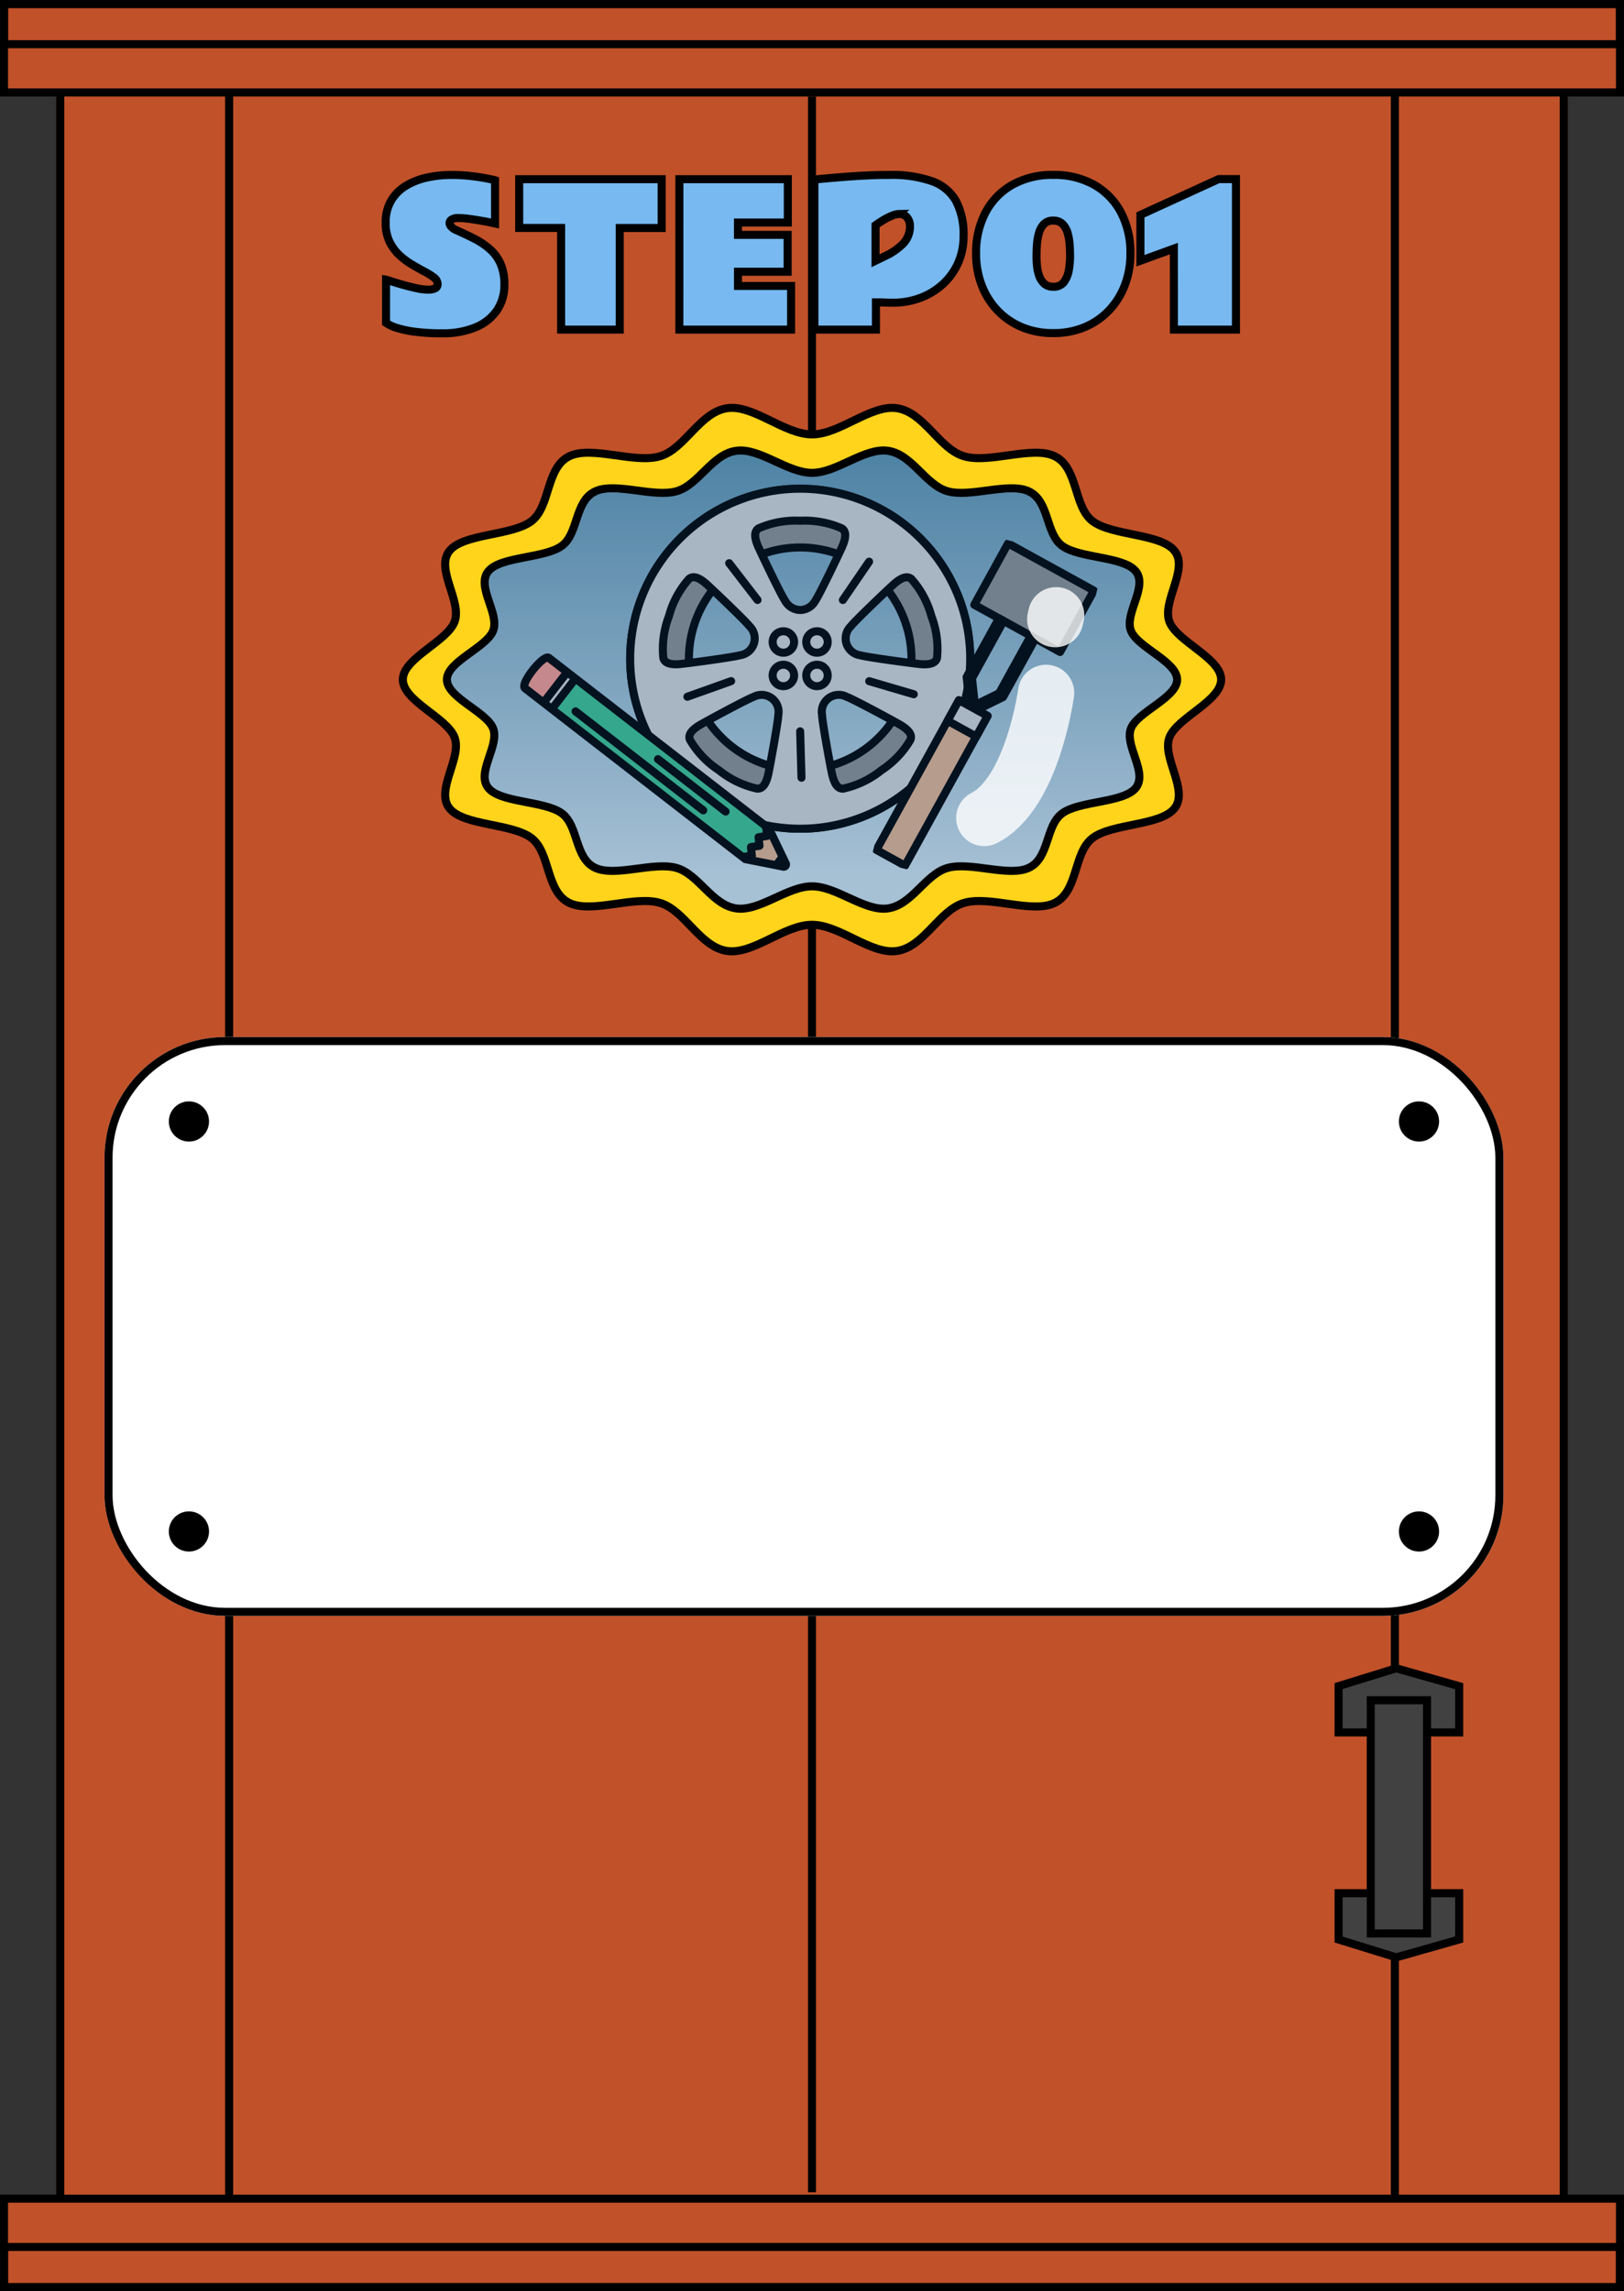 <svg xmlns="http://www.w3.org/2000/svg" xmlns:xlink="http://www.w3.org/1999/xlink" width="202" height="285" viewBox="0 0 202 285">
  <rect x="0" y="0" width="202" height="285" fill="#333333" stroke="none"/>
  <defs>
    <linearGradient id="linear-gradient" x1="0.5" y1="-0.377" x2="0.5" y2="0.916" gradientUnits="objectBoundingBox">
      <stop offset="0" stop-color="#2e6c8e"/>
      <stop offset="1" stop-color="#cad9e2"/>
    </linearGradient>
    <clipPath id="clip-path">
      <path id="パス_199766" data-name="パス 199766" d="M97.813,34.3c0,2.257-4.943,3.991-5.752,6.089-.822,2.131,2.149,5.489.6,7.392-1.534,1.877-7.006,1.573-9.154,3.164-2.087,1.547-1.56,5.548-4.135,6.766-2.489,1.181-7.266-.8-10.126.02-2.755.787-4.41,4.627-7.437,5.035-2.9.391-6.326-2.748-9.412-2.748s-6.509,3.139-9.411,2.748c-3.026-.408-4.681-4.247-7.437-5.035-2.856-.819-7.638,1.158-10.125-.02-2.576-1.218-2.053-5.219-4.136-6.766-2.148-1.591-7.62-1.287-9.154-3.164-1.555-1.9,1.416-5.261.6-7.392-.81-2.1-5.752-3.833-5.752-6.089s4.942-3.991,5.752-6.089c.822-2.131-2.15-5.489-.6-7.392,1.534-1.877,7.005-1.573,9.154-3.164,2.088-1.547,1.562-5.548,4.136-6.766,2.489-1.181,7.266.8,10.126-.02,2.756-.787,4.411-4.627,7.437-5.035,2.9-.391,6.327,2.748,9.411,2.748S58.9,5.442,61.806,5.833c3.026.408,4.681,4.247,7.436,5.035,2.856.819,7.638-1.158,10.126.02,2.576,1.218,2.052,5.219,4.135,6.766,2.148,1.591,7.617,1.29,9.155,3.164,1.554,1.9-1.416,5.261-.6,7.392.808,2.1,5.751,3.833,5.751,6.089" transform="translate(227.607 394.236)" fill="url(#linear-gradient)"/>
    </clipPath>
    <clipPath id="clip-path-2">
      <path id="パス_203179" data-name="パス 203179" d="M.094,3.689,26.342,26.336l4.665,1.182a.28.28,0,0,0,.327-.379L29.48,22.7,3.232.051A.23.23,0,0,0,3.077,0C2.217,0-.542,3.14.094,3.689" fill="none"/>
    </clipPath>
    <clipPath id="clip-path-3">
      <rect id="長方形_161200" data-name="長方形 161200" width="34.729" height="31.357" fill="none"/>
    </clipPath>
    <clipPath id="clip-path-4">
      <rect id="長方形_161203" data-name="長方形 161203" width="19.205" height="42.761" fill="none"/>
    </clipPath>
  </defs>
  <g id="グループ_145371" data-name="グループ 145371" transform="translate(-179 -344)">
    <g id="グループ_145230" data-name="グループ 145230">
      <g id="長方形_160421" data-name="長方形 160421" transform="translate(186 344)" fill="#c15129" stroke="#000" stroke-width="1">
        <rect width="188" height="285" stroke="none"/>
        <rect x="0.5" y="0.5" width="187" height="284" fill="none"/>
      </g>
      <path id="パス_197839" data-name="パス 197839" d="M280,356V616.708" fill="none" stroke="#000" stroke-width="1"/>
      <g id="長方形_160422" data-name="長方形 160422" transform="translate(186 344)" fill="none" stroke="#000" stroke-width="1">
        <rect width="22" height="285" stroke="none"/>
        <rect x="0.5" y="0.5" width="21" height="284" fill="none"/>
      </g>
      <g id="長方形_160423" data-name="長方形 160423" transform="translate(352 344)" fill="none" stroke="#000" stroke-width="1">
        <rect width="22" height="285" stroke="none"/>
        <rect x="0.5" y="0.5" width="21" height="284" fill="none"/>
      </g>
      <path id="パス_207409" data-name="パス 207409" d="M-52.982-6.211q.07.012.662.205t1.436.434q.844.24,1.693.422a7.1,7.1,0,0,0,1.447.182,2.012,2.012,0,0,0,.844-.152.564.564,0,0,0,.328-.562,1.027,1.027,0,0,0-.469-.809,8.329,8.329,0,0,0-1.2-.75q-.732-.387-1.559-.879A8.918,8.918,0,0,1-51.359-9.3a5.634,5.634,0,0,1-1.2-1.658,5.26,5.26,0,0,1-.469-2.314,5.306,5.306,0,0,1,.691-2.795,5.336,5.336,0,0,1,1.857-1.84,8.644,8.644,0,0,1,2.625-1.014,14.087,14.087,0,0,1,2.994-.316A20.473,20.473,0,0,1-42.4-19.1q1.16.141,1.963.3t1.014.223V-13.2l-.486-.105q-.486-.105-1.219-.234t-1.512-.234a10.342,10.342,0,0,0-1.365-.105,1.421,1.421,0,0,0-.809.188.538.538,0,0,0-.27.445.718.718,0,0,0,.234.463,1.641,1.641,0,0,0,.563.393q1.23.539,2.32,1.1a9.314,9.314,0,0,1,1.922,1.3,5.224,5.224,0,0,1,1.307,1.8,6.341,6.341,0,0,1,.475,2.6,5.55,5.55,0,0,1-.92,3.188A5.961,5.961,0,0,1-41.831-.293,10.435,10.435,0,0,1-46,.457a24.6,24.6,0,0,1-3.457-.2,13.54,13.54,0,0,1-2.133-.451,5.159,5.159,0,0,1-1.084-.451l-.311-.2Zm16.561-12.5H-18.7v6.07h-5.215V0h-7.289V-12.645H-36.42Zm19.925,0H-3.007v5.391h-6.2v1.535h6.176V-7.2H-9.206v1.77H-2.6V0H-16.5Zm26.112-.527a15.171,15.171,0,0,1,5.3.773A5.543,5.543,0,0,1,17.9-16.02a8.9,8.9,0,0,1,.949,4.406,8.033,8.033,0,0,1-.686,3.346,7.918,7.918,0,0,1-1.893,2.619,8.644,8.644,0,0,1-2.807,1.705,9.63,9.63,0,0,1-3.428.6q-.469,0-.967-.023T7.953-3.387V0H.3V-18.668q2.73-.27,5.039-.422T9.617-19.242Zm1.242,4.863a2.438,2.438,0,0,0-.92.211,7.531,7.531,0,0,0-.973.486q-.463.275-.762.486l-.3.211v4.418l1.371-.668a7.684,7.684,0,0,0,2.045-1.447,3.02,3.02,0,0,0,.861-2.232,1.61,1.61,0,0,0-.346-1.025A1.173,1.173,0,0,0,10.859-14.379ZM30.01.434A9.951,9.951,0,0,1,26.119-.3a8.933,8.933,0,0,1-3.035-2.074A9.383,9.383,0,0,1,21.11-5.52a10.835,10.835,0,0,1-.7-3.937,10.7,10.7,0,0,1,1.178-5.121,8.474,8.474,0,0,1,3.334-3.434,10.09,10.09,0,0,1,5.086-1.23,10.09,10.09,0,0,1,5.086,1.23,8.474,8.474,0,0,1,3.334,3.434,10.7,10.7,0,0,1,1.178,5.121,10.835,10.835,0,0,1-.7,3.938,9.383,9.383,0,0,1-1.975,3.141A8.933,8.933,0,0,1,33.9-.3,9.951,9.951,0,0,1,30.01.434Zm0-13.992a1.55,1.55,0,0,0-1.189.457,2.67,2.67,0,0,0-.615,1.166,7.553,7.553,0,0,0-.234,1.471q-.047.762-.047,1.371,0,.5.059,1.143a5.282,5.282,0,0,0,.264,1.236,2.38,2.38,0,0,0,.627.99,1.6,1.6,0,0,0,1.137.393,1.56,1.56,0,0,0,1.348-.609A3.441,3.441,0,0,0,31.95-7.43,10.14,10.14,0,0,0,32.1-9.094q0-.609-.047-1.371a7.553,7.553,0,0,0-.234-1.471A2.67,2.67,0,0,0,31.2-13.1,1.55,1.55,0,0,0,30.01-13.559Zm15,3.48-4.16,1.512v-5.7l9.727-4.453h2.156V0H45.013Z" transform="translate(280 385)" fill="#77b9f0" stroke="#000" stroke-width="1"/>
      <g id="グループ_145661" data-name="グループ 145661">
        <g id="グループ_145661-2" data-name="グループ 145661" transform="translate(228.607 394.236)">
          <g id="グループ_145662" data-name="グループ 145662">
            <path id="パス_199762" data-name="パス 199762" d="M102.286,34.3c0,2.677-5.538,4.733-6.445,7.221-.921,2.527,2.409,6.51.667,8.766-1.719,2.226-7.85,1.866-10.257,3.753-2.338,1.835-1.748,6.579-4.633,8.024-2.788,1.4-8.141-.948-11.346.023-3.087.934-4.942,5.488-8.333,5.972-3.251.464-7.089-3.259-10.546-3.259S44.1,68.522,40.847,68.058c-3.39-.484-5.245-5.037-8.332-5.972-3.2-.971-8.559,1.374-11.346-.023-2.886-1.445-2.3-6.189-4.634-8.024C14.128,52.152,8,52.512,6.278,50.286c-1.742-2.256,1.587-6.239.667-8.766C6.038,39.032.5,36.975.5,34.3s5.538-4.733,6.445-7.221c.921-2.527-2.409-6.51-.667-8.766,1.719-2.226,7.85-1.866,10.257-3.753,2.34-1.835,1.751-6.579,4.635-8.024,2.788-1.4,8.141.948,11.346-.023C35.6,5.578,37.458,1.024,40.849.54,44.1.076,47.938,3.8,51.394,3.8S58.686.076,61.94.54c3.39.484,5.245,5.037,8.332,5.972,3.2.971,8.559-1.374,11.346.023,2.886,1.445,2.3,6.189,4.634,8.024,2.407,1.887,8.534,1.53,10.257,3.753,1.742,2.256-1.587,6.239-.667,8.766.906,2.488,6.444,4.545,6.444,7.221" fill="#fff"/>
            <path id="パス_199763" data-name="パス 199763" d="M102.286,34.3c0,2.677-5.538,4.733-6.445,7.221-.921,2.527,2.409,6.51.667,8.766-1.719,2.226-7.85,1.866-10.257,3.753-2.338,1.835-1.748,6.579-4.633,8.024-2.788,1.4-8.141-.948-11.346.023-3.087.934-4.942,5.488-8.333,5.972-3.251.464-7.089-3.259-10.546-3.259S44.1,68.522,40.847,68.058c-3.39-.484-5.245-5.037-8.332-5.972-3.2-.971-8.559,1.374-11.346-.023-2.886-1.445-2.3-6.189-4.634-8.024C14.128,52.152,8,52.512,6.278,50.286c-1.742-2.256,1.587-6.239.667-8.766C6.038,39.032.5,36.975.5,34.3s5.538-4.733,6.445-7.221c.921-2.527-2.409-6.51-.667-8.766,1.719-2.226,7.85-1.866,10.257-3.753,2.34-1.835,1.751-6.579,4.635-8.024,2.788-1.4,8.141.948,11.346-.023C35.6,5.578,37.458,1.024,40.849.54,44.1.076,47.938,3.8,51.394,3.8S58.686.076,61.94.54c3.39.484,5.245,5.037,8.332,5.972,3.2.971,8.559-1.374,11.346.023,2.886,1.445,2.3,6.189,4.634,8.024,2.407,1.887,8.534,1.53,10.257,3.753,1.742,2.256-1.587,6.239-.667,8.766.906,2.488,6.444,4.545,6.444,7.221" fill="#ffd41a" stroke="#000" stroke-width="1"/>
            <path id="パス_199764" data-name="パス 199764" d="M97.813,34.3c0,2.257-4.943,3.991-5.752,6.089-.822,2.131,2.149,5.489.6,7.392-1.534,1.877-7.006,1.573-9.154,3.164-2.087,1.547-1.56,5.548-4.135,6.766-2.489,1.181-7.266-.8-10.126.02-2.755.787-4.41,4.627-7.437,5.035-2.9.391-6.326-2.748-9.412-2.748s-6.509,3.139-9.411,2.748c-3.026-.408-4.681-4.247-7.437-5.035-2.856-.819-7.638,1.158-10.125-.02-2.576-1.218-2.053-5.219-4.136-6.766-2.148-1.591-7.62-1.287-9.154-3.164-1.555-1.9,1.416-5.261.6-7.392-.81-2.1-5.752-3.833-5.752-6.089s4.942-3.991,5.752-6.089c.822-2.131-2.15-5.489-.6-7.392,1.534-1.877,7.005-1.573,9.154-3.164,2.088-1.547,1.562-5.548,4.136-6.766,2.489-1.181,7.266.8,10.126-.02,2.756-.787,4.411-4.627,7.437-5.035,2.9-.391,6.327,2.748,9.411,2.748S58.9,5.442,61.806,5.833c3.026.408,4.681,4.247,7.436,5.035,2.856.819,7.638-1.158,10.126.02,2.576,1.218,2.052,5.219,4.135,6.766,2.148,1.591,7.617,1.29,9.155,3.164,1.554,1.9-1.416,5.261-.6,7.392.808,2.1,5.751,3.833,5.751,6.089" transform="translate(-1)" fill="url(#linear-gradient)"/>
            <path id="パス_199765" data-name="パス 199765" d="M95.813,34.3c0,2.257-4.834,3.991-5.625,6.089-.8,2.131,2.1,5.489.582,7.392-1.5,1.877-6.852,1.573-8.952,3.164-2.041,1.547-1.526,5.548-4.044,6.766-2.434,1.181-7.106-.8-9.9.02-2.694.787-4.313,4.627-7.273,5.035-2.838.391-6.187-2.748-9.2-2.748s-6.366,3.139-9.2,2.748c-2.959-.408-4.578-4.247-7.273-5.035-2.793-.819-7.47,1.158-9.9-.02-2.519-1.218-2.008-5.219-4.045-6.766-2.1-1.591-7.452-1.287-8.952-3.164-1.521-1.9,1.385-5.261.582-7.392-.792-2.1-5.625-3.833-5.625-6.089s4.833-3.991,5.625-6.089c.8-2.131-2.1-5.489-.582-7.392,1.5-1.877,6.851-1.573,8.952-3.164,2.042-1.547,1.528-5.548,4.045-6.766,2.434-1.181,7.106.8,9.9-.02,2.695-.787,4.314-4.627,7.273-5.035,2.838-.391,6.188,2.748,9.2,2.748s6.365-3.139,9.2-2.748c2.959.408,4.578,4.247,7.272,5.035,2.793.819,7.47-1.158,9.9.02,2.519,1.218,2.007,5.219,4.044,6.766,2.1,1.591,7.449,1.29,8.953,3.164,1.52,1.9-1.385,5.261-.582,7.392.79,2.1,5.624,3.833,5.624,6.089" fill="none"/>
          </g>
        </g>
        <g id="マスクグループ_145250" data-name="マスクグループ 145250" clip-path="url(#clip-path)">
          <g id="グループ_146597" data-name="グループ 146597" transform="translate(260.814 405.915)">
            <g id="グループ_146609" data-name="グループ 146609" transform="translate(1 -0.528)">
              <g id="グループ_146598" data-name="グループ 146598" transform="translate(-4.431 -0.594)">
                <path id="パス_203173" data-name="パス 203173" d="M21.647.5A21.147,21.147,0,1,0,42.794,21.647,21.146,21.146,0,0,0,21.647.5m0,34.987a13.84,13.84,0,1,1,13.841-13.84,13.841,13.841,0,0,1-13.841,13.84" transform="translate(-0.5 -0.5)" fill="#898989"/>
                <path id="パス_203174" data-name="パス 203174" d="M21.647.5A21.147,21.147,0,1,0,42.794,21.647,21.146,21.146,0,0,0,21.647.5Zm0,34.987a13.84,13.84,0,1,1,13.841-13.84A13.841,13.841,0,0,1,21.647,35.487Z" transform="translate(-0.5 -0.5)" fill="none" stroke="#000" stroke-linecap="round" stroke-linejoin="round" stroke-width="1"/>
                <path id="パス_203175" data-name="パス 203175" d="M21.648.5A21.147,21.147,0,1,0,42.795,21.647,21.147,21.147,0,0,0,21.648.5M4.625,21.562a11.409,11.409,0,0,1,.7-5.219,11.43,11.43,0,0,1,2.5-4.634c.488-.385,1.184-.249,2.259.734s4.807,4.549,5.246,5.144a2.113,2.113,0,0,1-1.179,3.629c-.706.223-5.82.916-7.269,1.078s-2.091-.136-2.258-.734m14.3,7.08c-.006.741-.928,5.818-1.22,7.246s-.776,1.946-1.4,1.922a11.437,11.437,0,0,1-4.747-2.278,11.414,11.414,0,0,1-3.633-3.81c-.216-.583.128-1.2,1.4-1.922s5.812-3.165,6.514-3.4a2.113,2.113,0,0,1,3.087,2.243m2.725-13.052a2.207,2.207,0,0,1-1.908-1.205c-.431-.6-2.669-5.252-3.272-6.579s-.517-2.031,0-2.374a11.413,11.413,0,0,1,5.18-.948,11.416,11.416,0,0,1,5.18.948c.516.344.6,1.047,0,2.374s-2.842,5.976-3.273,6.579a2.207,2.207,0,0,1-1.907,1.205M35.369,31.721a11.431,11.431,0,0,1-3.634,3.81,11.437,11.437,0,0,1-4.747,2.278c-.62.025-1.1-.494-1.4-1.922s-1.215-6.5-1.22-7.246A2.112,2.112,0,0,1,27.46,26.4c.7.235,5.246,2.68,6.513,3.4s1.612,1.339,1.4,1.922M36.411,22.3c-1.449-.163-6.562-.855-7.268-1.078a2.113,2.113,0,0,1-1.18-3.629c.441-.6,4.171-4.161,5.246-5.144s1.772-1.12,2.259-.734a11.439,11.439,0,0,1,2.5,4.634,11.436,11.436,0,0,1,.7,5.219c-.168.6-.81.9-2.259.734" transform="translate(-0.5 -0.5)" fill="#cdcdcd"/>
                <path id="パス_203176" data-name="パス 203176" d="M21.648.5A21.147,21.147,0,1,0,42.795,21.647,21.147,21.147,0,0,0,21.648.5ZM4.625,21.562a11.409,11.409,0,0,1,.7-5.219,11.43,11.43,0,0,1,2.5-4.634c.488-.385,1.184-.249,2.259.734s4.807,4.549,5.246,5.144a2.113,2.113,0,0,1-1.179,3.629c-.706.223-5.82.916-7.269,1.078S4.792,22.16,4.625,21.562Zm14.3,7.08c-.006.741-.928,5.818-1.22,7.246s-.776,1.946-1.4,1.922a11.437,11.437,0,0,1-4.747-2.278,11.414,11.414,0,0,1-3.633-3.81c-.216-.583.128-1.2,1.4-1.922s5.812-3.165,6.514-3.4a2.113,2.113,0,0,1,3.087,2.243Zm2.725-13.052a2.207,2.207,0,0,1-1.908-1.205c-.431-.6-2.669-5.252-3.272-6.579s-.517-2.031,0-2.374a11.413,11.413,0,0,1,5.18-.948,11.416,11.416,0,0,1,5.18.948c.516.344.6,1.047,0,2.374s-2.842,5.976-3.273,6.579A2.207,2.207,0,0,1,21.648,15.591ZM35.369,31.721a11.431,11.431,0,0,1-3.634,3.81,11.437,11.437,0,0,1-4.747,2.278c-.62.025-1.1-.494-1.4-1.922s-1.215-6.5-1.22-7.246A2.112,2.112,0,0,1,27.46,26.4c.7.235,5.246,2.68,6.513,3.4S35.584,31.139,35.369,31.721ZM36.411,22.3c-1.449-.163-6.562-.855-7.268-1.078a2.113,2.113,0,0,1-1.18-3.629c.441-.6,4.171-4.161,5.246-5.144s1.772-1.12,2.259-.734a11.439,11.439,0,0,1,2.5,4.634,11.436,11.436,0,0,1,.7,5.219C38.5,22.16,37.86,22.459,36.411,22.3Z" transform="translate(-0.5 -0.5)" fill="none" stroke="#000" stroke-linecap="round" stroke-linejoin="round" stroke-width="1"/>
                <line id="線_1559" data-name="線 1559" x2="3.528" y2="4.575" transform="translate(12.315 9.265)" fill="none" stroke="#000" stroke-linecap="round" stroke-linejoin="round" stroke-width="1"/>
                <line id="線_1560" data-name="線 1560" y1="1.942" x2="5.441" transform="translate(7.117 23.933)" fill="none" stroke="#000" stroke-linecap="round" stroke-linejoin="round" stroke-width="1"/>
                <line id="線_1561" data-name="線 1561" x1="0.165" y1="5.775" transform="translate(21.144 30.176)" fill="none" stroke="#000" stroke-linecap="round" stroke-linejoin="round" stroke-width="1"/>
                <line id="線_1562" data-name="線 1562" x1="5.544" y1="1.628" transform="translate(29.733 23.94)" fill="none" stroke="#000" stroke-linecap="round" stroke-linejoin="round" stroke-width="1"/>
                <line id="線_1563" data-name="線 1563" x1="3.262" y2="4.769" transform="translate(26.457 9.075)" fill="none" stroke="#000" stroke-linecap="round" stroke-linejoin="round" stroke-width="1"/>
                <ellipse id="楕円形_7781" data-name="楕円形 7781" cx="1.335" cy="1.335" rx="1.335" ry="1.335" transform="translate(17.721 17.729)" fill="none" stroke="#000" stroke-linecap="round" stroke-linejoin="round" stroke-width="1"/>
                <ellipse id="楕円形_7782" data-name="楕円形 7782" cx="1.335" cy="1.335" rx="1.335" ry="1.335" transform="translate(21.902 17.729)" fill="none" stroke="#000" stroke-linecap="round" stroke-linejoin="round" stroke-width="1"/>
                <ellipse id="楕円形_7783" data-name="楕円形 7783" cx="1.335" cy="1.335" rx="1.335" ry="1.335" transform="translate(17.721 21.893)" fill="none" stroke="#000" stroke-linecap="round" stroke-linejoin="round" stroke-width="1"/>
                <ellipse id="楕円形_7784" data-name="楕円形 7784" cx="1.335" cy="1.335" rx="1.335" ry="1.335" transform="translate(21.902 21.893)" fill="none" stroke="#000" stroke-linecap="round" stroke-linejoin="round" stroke-width="1"/>
              </g>
              <g id="グループ_146603" data-name="グループ 146603" transform="translate(-19.605 18.958) rotate(-3)">
                <g id="グループ_146600" data-name="グループ 146600" transform="translate(1.733 1.696)">
                  <g id="グループ_146599" data-name="グループ 146599" transform="translate(0 0)" clip-path="url(#clip-path-2)">
                    <rect id="長方形_161193" data-name="長方形 161193" width="6.189" height="4.814" transform="matrix(0.653, -0.757, 0.757, 0.653, 24.873, 26.082)" fill="#dfad88"/>
                    <rect id="長方形_161194" data-name="長方形 161194" width="6.189" height="4.814" transform="matrix(0.653, -0.757, 0.757, 0.653, 24.873, 26.082)" fill="none" stroke="#000" stroke-linecap="round" stroke-linejoin="round" stroke-width="1"/>
                    <path id="パス_203177" data-name="パス 203177" d="M24.339,25.685l-.057-1.073,1.07-.1-.058-1.072,1.068-.1L26.3,22.269l1.068-.1L27.313,21.1l1.069-.1L4.043,0,0,4.685Z" transform="translate(1.821 1.43)" fill="#3dba8a"/>
                    <path id="パス_203178" data-name="パス 203178" d="M24.339,25.685l-.057-1.073,1.07-.1-.058-1.072,1.068-.1L26.3,22.269l1.068-.1L27.313,21.1l1.069-.1L4.043,0,0,4.685Z" transform="translate(1.821 1.43)" fill="none" stroke="#000" stroke-linecap="round" stroke-linejoin="round" stroke-width="1"/>
                    <rect id="長方形_161195" data-name="長方形 161195" width="6.19" height="1.31" transform="matrix(0.653, -0.757, 0.757, 0.653, 1.821, 6.116)" fill="#cdcdcd"/>
                    <rect id="長方形_161196" data-name="長方形 161196" width="6.19" height="1.31" transform="matrix(0.653, -0.757, 0.757, 0.653, 1.821, 6.116)" fill="none" stroke="#000" stroke-linecap="round" stroke-linejoin="round" stroke-width="1"/>
                    <rect id="長方形_161197" data-name="長方形 161197" width="6.189" height="4.119" transform="matrix(0.653, -0.757, 0.757, 0.653, -1.298, 3.426)" fill="#f19389"/>
                    <rect id="長方形_161198" data-name="長方形 161198" width="6.189" height="4.119" transform="matrix(0.653, -0.757, 0.757, 0.653, -1.298, 3.426)" fill="none" stroke="#000" stroke-linecap="round" stroke-linejoin="round" stroke-width="1"/>
                    <line id="線_1564" data-name="線 1564" x2="15.211" y2="13.124" transform="translate(6.212 6.877)" fill="none" stroke="#000" stroke-linecap="round" stroke-linejoin="round" stroke-width="1"/>
                    <line id="線_1565" data-name="線 1565" x2="8.058" y2="6.952" transform="translate(16.137 13.348)" fill="none" stroke="#000" stroke-linecap="round" stroke-linejoin="round" stroke-width="1"/>
                    <rect id="長方形_161199" data-name="長方形 161199" width="2.96" height="2.137" transform="translate(29.209 27.591) rotate(-49.22)"/>
                  </g>
                </g>
                <g id="グループ_146602" data-name="グループ 146602" transform="translate(0 0)">
                  <g id="グループ_146601" data-name="グループ 146601" clip-path="url(#clip-path-3)">
                    <path id="パス_203180" data-name="パス 203180" d="M29.48,22.7l1.853,4.441a.28.28,0,0,1-.327.378l-4.665-1.182L.094,3.688C-.588,3.1,2.633-.466,3.232.051Z" transform="translate(1.733 1.696)" fill="none" stroke="#000" stroke-linecap="round" stroke-linejoin="round" stroke-width="1"/>
                  </g>
                </g>
              </g>
              <g id="グループ_146608" data-name="グループ 146608" transform="translate(35.827 4.135) rotate(14)">
                <rect id="長方形_161201" data-name="長方形 161201" width="8.713" height="12.177" transform="matrix(0.256, -0.967, 0.967, 0.256, 4.819, 8.804)" fill="#898989"/>
                <g id="グループ_146605" data-name="グループ 146605" transform="translate(0 0)">
                  <g id="グループ_146604" data-name="グループ 146604" clip-path="url(#clip-path-4)">
                    <rect id="長方形_161202" data-name="長方形 161202" width="8.713" height="12.177" transform="matrix(0.256, -0.967, 0.967, 0.256, 4.818, 8.804)" fill="none" stroke="#000" stroke-linecap="round" stroke-linejoin="round" stroke-width="1"/>
                  </g>
                </g>
                <path id="パス_203181" data-name="パス 203181" d="M2.772.169.685,8.037l1.156,3.154L4.409,9.025,6.5,1.157l.637.17L5,9.373,1.552,12.281,0,8.047,2.135,0Z" transform="translate(6.069 9.702)" fill="#898989"/>
                <path id="パス_203182" data-name="パス 203182" d="M2.772.169.685,8.037l1.156,3.154L4.409,9.025,6.5,1.157l.637.17L5,9.373,1.552,12.281,0,8.047,2.135,0Z" transform="translate(6.069 9.702)" fill="none" stroke="#000" stroke-linecap="round" stroke-linejoin="round" stroke-width="1"/>
                <rect id="長方形_161204" data-name="長方形 161204" width="21.269" height="4.067" transform="translate(0.382 41.336) rotate(-75.141)" fill="#dfad88"/>
                <g id="グループ_146607" data-name="グループ 146607" transform="translate(0 0)">
                  <g id="グループ_146606" data-name="グループ 146606" clip-path="url(#clip-path-4)">
                    <rect id="長方形_161205" data-name="長方形 161205" width="21.269" height="4.067" transform="translate(0.382 41.336) rotate(-75.141)" fill="none" stroke="#000" stroke-linecap="round" stroke-linejoin="round" stroke-width="1"/>
                  </g>
                </g>
                <rect id="長方形_161207" data-name="長方形 161207" width="2.928" height="4.067" transform="matrix(0.256, -0.967, 0.967, 0.256, 5.086, 23.608)" fill="#cdcdcd"/>
                <rect id="長方形_161208" data-name="長方形 161208" width="2.928" height="4.067" transform="matrix(0.256, -0.967, 0.967, 0.256, 5.086, 23.608)" fill="none" stroke="#000" stroke-linecap="round" stroke-linejoin="round" stroke-width="1"/>
              </g>
            </g>
          </g>
        </g>
        <path id="パス_199770" data-name="パス 199770" d="M97.813,34.3c0,2.257-4.943,3.991-5.752,6.089-.822,2.131,2.149,5.489.6,7.392-1.534,1.877-7.006,1.573-9.154,3.164-2.087,1.547-1.56,5.548-4.135,6.766-2.489,1.181-7.266-.8-10.126.02-2.755.787-4.41,4.627-7.437,5.035-2.9.391-6.326-2.748-9.412-2.748s-6.509,3.139-9.411,2.748c-3.026-.408-4.681-4.247-7.437-5.035-2.856-.819-7.638,1.158-10.125-.02-2.576-1.218-2.053-5.219-4.136-6.766-2.148-1.591-7.62-1.287-9.154-3.164-1.555-1.9,1.416-5.261.6-7.392-.81-2.1-5.752-3.833-5.752-6.089s4.942-3.991,5.752-6.089c.822-2.131-2.15-5.489-.6-7.392,1.534-1.877,7.005-1.573,9.154-3.164,2.088-1.547,1.562-5.548,4.136-6.766,2.489-1.181,7.266.8,10.126-.02,2.756-.787,4.411-4.627,7.437-5.035,2.9-.391,6.327,2.748,9.411,2.748S58.9,5.442,61.806,5.833c3.026.408,4.681,4.247,7.436,5.035,2.856.819,7.638-1.158,10.126.02,2.576,1.218,2.052,5.219,4.135,6.766,2.148,1.591,7.617,1.29,9.155,3.164,1.554,1.9-1.416,5.261-.6,7.392.808,2.1,5.751,3.833,5.751,6.089" transform="translate(227.606 394.236)" fill="rgba(20,93,157,0.2)" stroke="#000" stroke-width="1"/>
        <g id="グループ_145664" data-name="グループ 145664" transform="translate(21006.777 3433.258) rotate(13)" opacity="0.8">
          <path id="パス_184063" data-name="パス 184063" d="M-20842.676,1711.167v.5" transform="translate(-1 9)" fill="none" stroke="#fff" stroke-linecap="round" stroke-width="7"/>
          <path id="パス_184085" data-name="パス 184085" d="M-20842.676,1711.167s1.186,12.557-3.99,16.891" transform="translate(-0.049 18.691)" fill="none" stroke="#fff" stroke-linecap="round" stroke-linejoin="round" stroke-width="7"/>
        </g>
      </g>
    </g>
    <g id="グループ_145367" data-name="グループ 145367" transform="translate(-233 4)">
      <g id="グループ_132958" data-name="グループ 132958" transform="translate(237.5 2.002)">
        <g id="グループ_130510" data-name="グループ 130510" transform="translate(-0.5 -8)">
          <g id="グループ_131548" data-name="グループ 131548" transform="translate(0 4)">
            <g id="グループ_130505" data-name="グループ 130505" transform="translate(0 -19)">
              <g id="グループ_130509" data-name="グループ 130509" transform="translate(0 20.999)">
                <g id="長方形_150492" data-name="長方形 150492" transform="translate(188 469)" fill="#fff" stroke="#000" stroke-width="1">
                  <rect width="174" height="72" rx="15" stroke="none"/>
                  <rect x="0.5" y="0.5" width="173" height="71" rx="14.5" fill="none"/>
                </g>
              </g>
            </g>
            <circle id="楕円形_1110" data-name="楕円形 1110" cx="2.5" cy="2.5" r="2.5" transform="translate(196 479)"/>
            <circle id="楕円形_1225" data-name="楕円形 1225" cx="2.5" cy="2.5" r="2.5" transform="translate(196 530)"/>
            <circle id="楕円形_1226" data-name="楕円形 1226" cx="2.5" cy="2.5" r="2.5" transform="translate(349 530)"/>
            <circle id="楕円形_1301" data-name="楕円形 1301" cx="2.5" cy="2.5" r="2.5" transform="translate(349 479)"/>
          </g>
        </g>
      </g>
    </g>
    <g id="パス_197832" data-name="パス 197832" transform="translate(179 344)" fill="#c15129">
      <path d="M 201.5 11.5 L 0.5 11.5 L 0.5 0.5 L 201.5 0.5 L 201.5 11.5 Z" stroke="none"/>
      <path d="M 1 1 L 1 11 L 201 11 L 201 1 L 1 1 M 0 0 L 202 0 L 202 12 L 0 12 L 0 0 Z" stroke="none" fill="#000"/>
    </g>
    <g id="パス_197833" data-name="パス 197833" transform="translate(179 617)" fill="#c15129">
      <path d="M 201.5 11.5 L 0.5 11.5 L 0.5 0.5 L 201.5 0.5 L 201.5 11.5 Z" stroke="none"/>
      <path d="M 1 1 L 1 11 L 201 11 L 201 1 L 1 1 M 0 0 L 202 0 L 202 12 L 0 12 L 0 0 Z" stroke="none" fill="#000"/>
    </g>
    <g id="グループ_145369" data-name="グループ 145369" transform="translate(-1 -4)">
      <g id="パス_197837" data-name="パス 197837" transform="translate(346 555)" fill="#414141">
        <path d="M 15.5 8.5 L 0.5 8.5 L 0.5 2.737 L 7.673 0.521 L 15.5 2.746 L 15.5 8.5 Z" stroke="none"/>
        <path d="M 15 8 L 15 3.124 L 7.679 1.043 L 1 3.106 L 1 8 L 15 8 M 16 9 L 0 9 L 0 2.368 L 7.667 0 L 16 2.368 L 16 9 Z" stroke="none" fill="#000"/>
      </g>
      <g id="パス_197838" data-name="パス 197838" transform="translate(346 583)" fill="#414141">
        <path d="M 7.673 8.479 L 0.5 6.263 L 0.5 0.5 L 15.5 0.5 L 15.5 6.254 L 7.673 8.479 Z" stroke="none"/>
        <path d="M 1 1 L 1 5.894 L 7.679 7.957 L 15 5.876 L 15 1 L 1 1 M 0 0 L 16 0 L 16 6.632 L 7.667 9 L 0 6.632 L 0 0 Z" stroke="none" fill="#000"/>
      </g>
      <g id="長方形_160424" data-name="長方形 160424" transform="translate(350 559)" fill="#414141" stroke="#000" stroke-width="1">
        <rect width="8" height="30" stroke="none"/>
        <rect x="0.5" y="0.5" width="7" height="29" fill="none"/>
      </g>
    </g>
    <g id="パス_199089" data-name="パス 199089" transform="translate(179 344)" fill="none">
      <path d="M0,0H202V6H0Z" stroke="none"/>
      <path d="M 1 1 L 1 5 L 201 5 L 201 1 L 1 1 M 0 0 L 202 0 L 202 6 L 0 6 L 0 0 Z" stroke="none" fill="#000"/>
    </g>
    <g id="パス_199090" data-name="パス 199090" transform="translate(179 623)" fill="none">
      <path d="M0,0H202V6H0Z" stroke="none"/>
      <path d="M 1 1 L 1 5 L 201 5 L 201 1 L 1 1 M 0 0 L 202 0 L 202 6 L 0 6 L 0 0 Z" stroke="none" fill="#000"/>
    </g>
  </g>
</svg>
